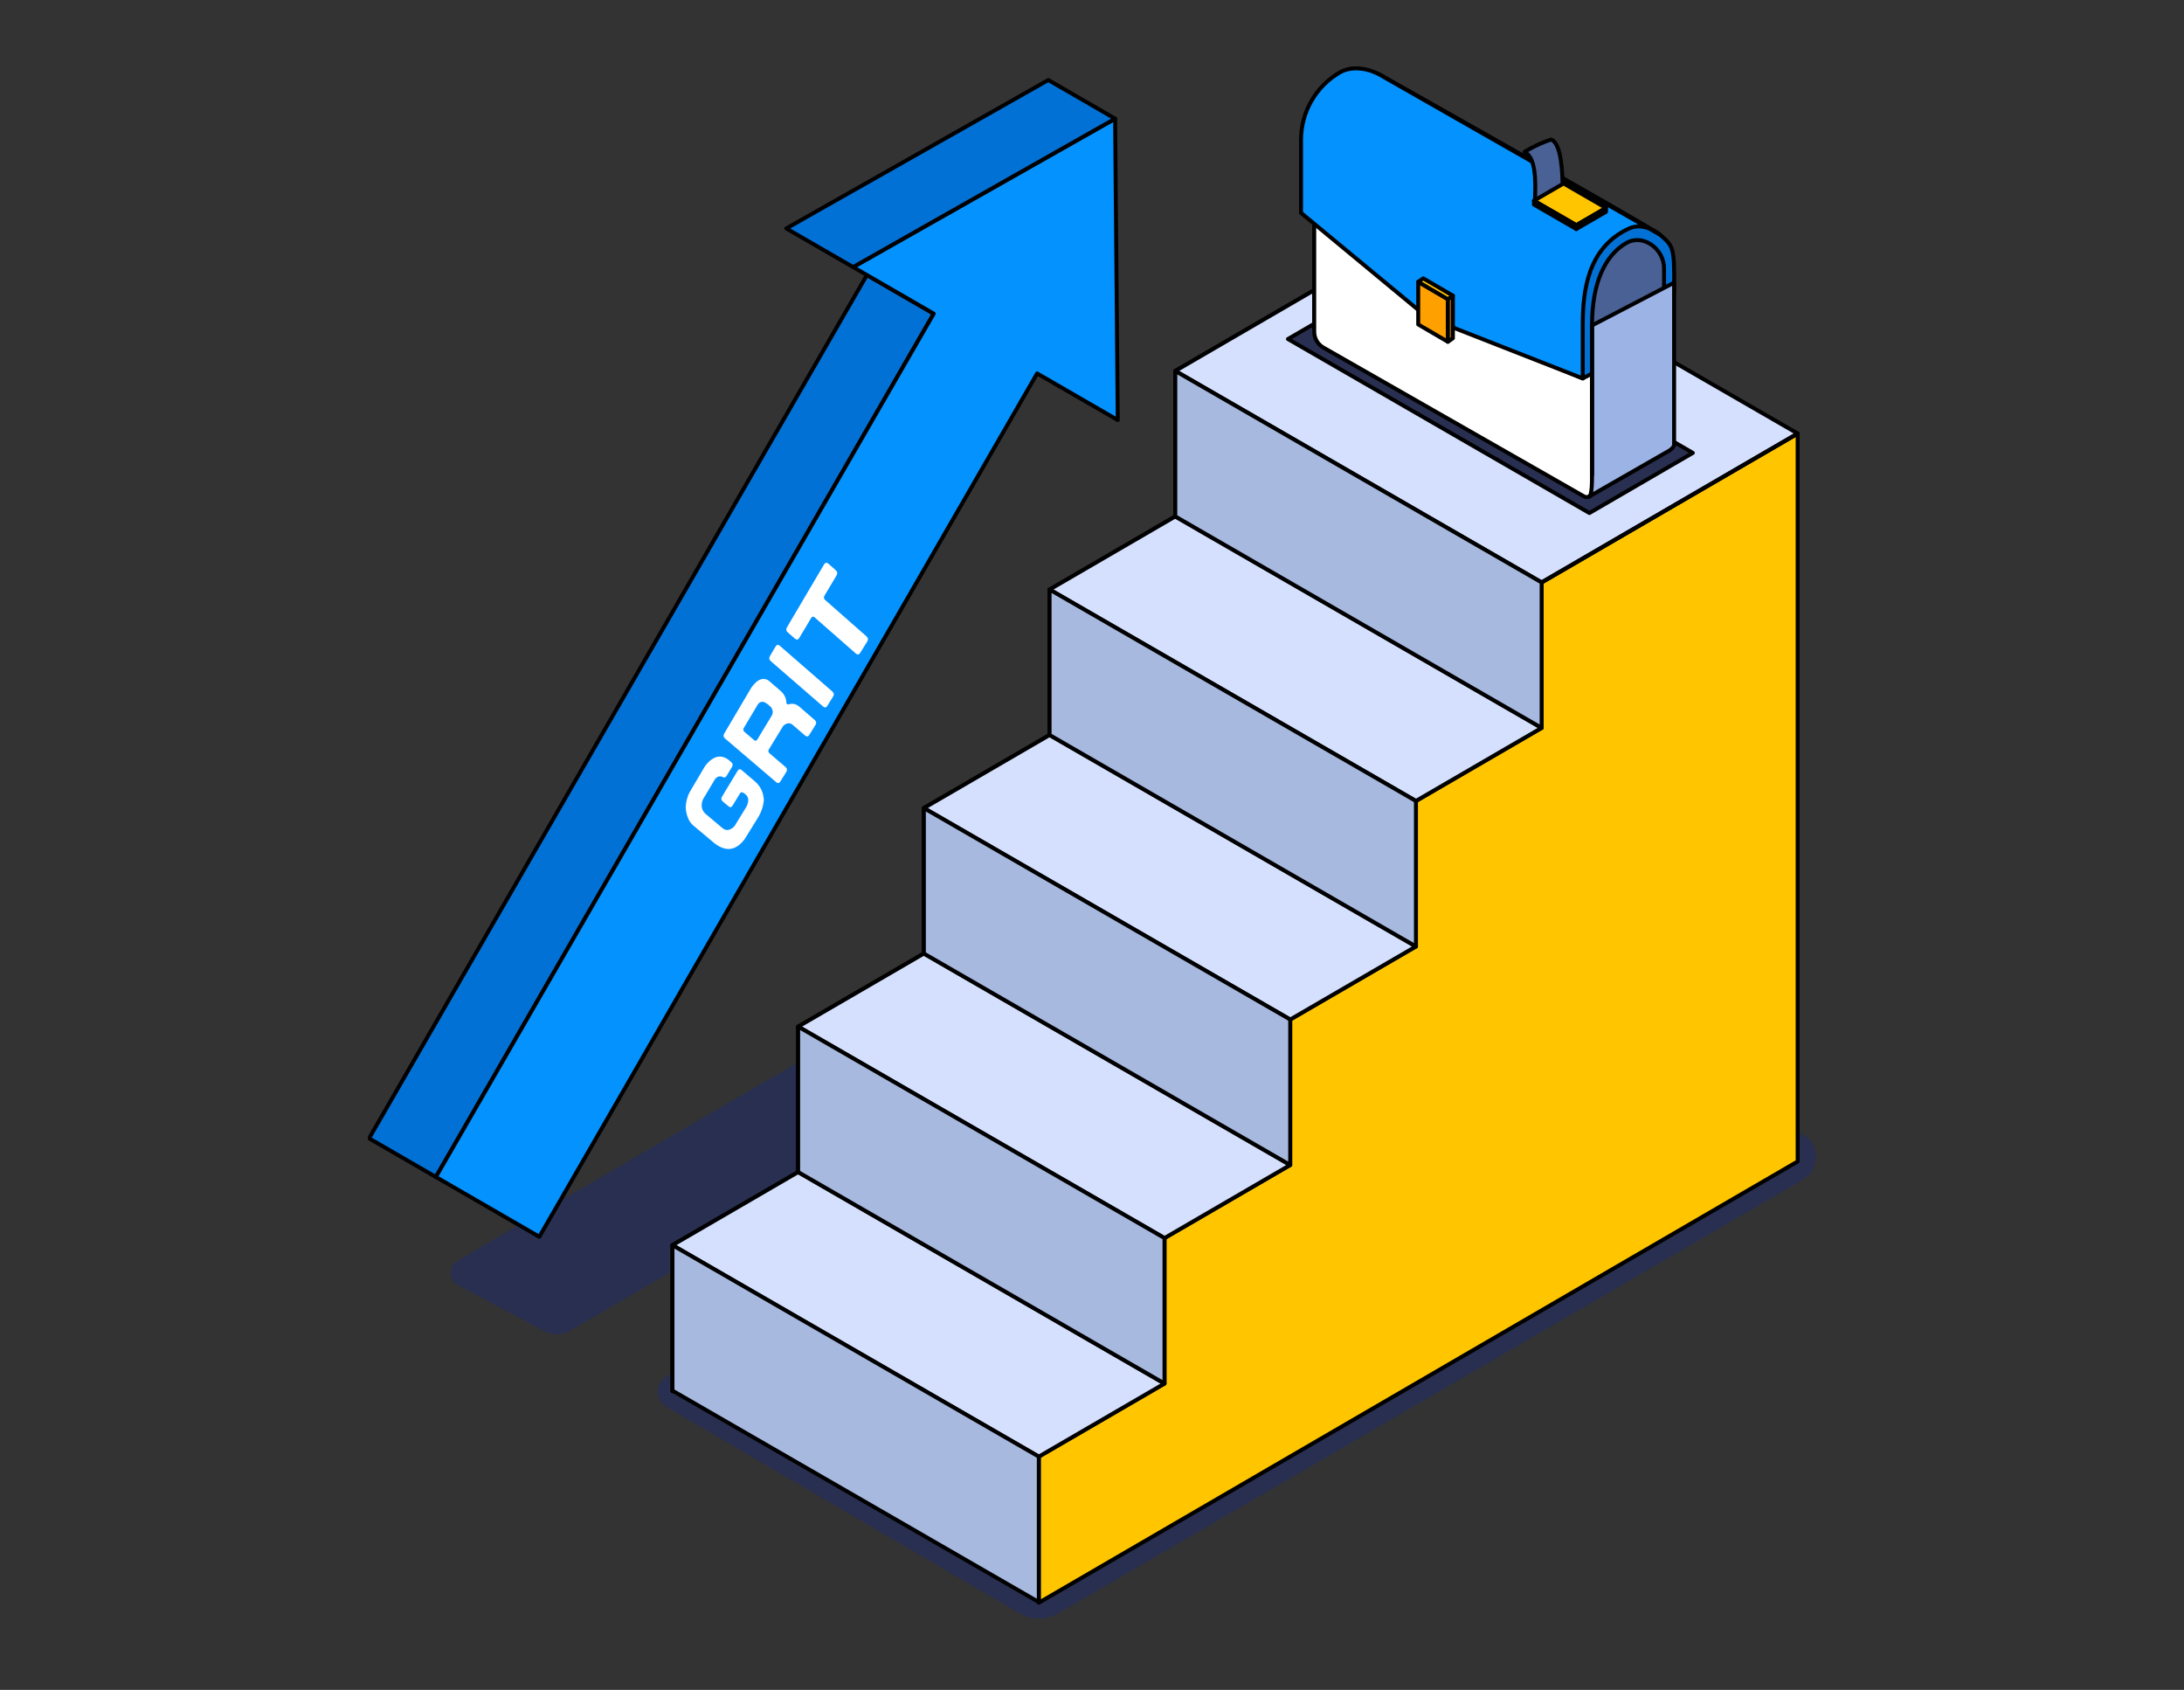 <svg width="552" height="427" viewBox="0 0 552 427" fill="none" xmlns="http://www.w3.org/2000/svg">
<rect x="0" y="0" width="552" height="427" fill="#333333" stroke="none"/>
<g clip-path="url(#clip0_1035_10639)">
<path d="M311.356 204.58L115.711 318.514C113.292 319.921 113.36 323.443 115.825 324.759L137.545 336.364C139.596 337.459 142.067 337.413 144.078 336.245L338.216 223.196C340.636 221.789 340.573 218.272 338.103 216.951C331.014 213.167 319.255 206.883 314.83 204.523C313.736 203.939 312.427 203.967 311.356 204.591V204.58Z" fill="#292F50"/>
<path d="M219.107 69.495L93.283 287.638L110.17 297.397L235.994 79.254L219.107 69.495Z" fill="#0271D6" stroke="black" stroke-linecap="round" stroke-linejoin="round"/>
<path d="M281.84 29.983L282.508 106.136L262.131 94.361L136.31 312.502L110.17 297.397L235.997 79.256L215.62 67.481L281.84 29.983Z" fill="#0492FF" stroke="black" stroke-linecap="round" stroke-linejoin="round"/>
<path d="M215.619 67.481L198.732 57.725L264.952 20.222L281.839 29.983L215.619 67.481Z" fill="#0271D6" stroke="black" stroke-linecap="round" stroke-linejoin="round"/>
<path d="M173.306 203.933C173.391 202.544 173.709 201.307 174.27 200.224L178.157 193.639C178.593 193.037 179.075 192.521 179.602 192.09C181.347 190.729 183.081 190.888 184.798 192.561C185.212 192.913 185.28 193.321 185.002 193.786L183.659 196.026C183.382 196.486 183.019 196.571 182.571 196.282C181.784 196.004 181.132 196.253 180.633 197.025L177.619 202.073C177.092 203.57 177.335 204.767 178.344 205.658L182.594 209.237C183.518 210.014 184.526 209.866 185.62 208.789L188.68 203.809C189.422 202.26 189.23 201.148 188.091 200.485C187.626 200.088 187.275 200.082 187.042 200.462L185.15 203.57C184.878 204.024 184.532 204.075 184.124 203.729L182.685 202.515C182.271 202.169 182.203 201.767 182.481 201.313L186.43 194.767C186.708 194.302 187.054 194.251 187.473 194.603L190.952 197.564C192.267 198.772 192.97 200.303 193.06 202.147C192.924 203.718 192.431 205.198 191.587 206.588L188.181 212.073C185.971 214.971 183.433 215.294 180.548 213.048L175.176 208.539C174.083 207.597 173.459 206.072 173.301 203.956L173.306 203.933Z" fill="white"/>
<path d="M183.269 186.628C182.838 186.259 182.753 185.845 183.025 185.391L189.899 173.747C190.38 173.077 190.885 172.533 191.417 172.102C192.471 171.404 193.44 171.376 194.33 172.017L197.537 174.79C198.206 175.465 198.597 176.237 198.716 177.105C198.722 177.876 198.988 178.143 199.515 177.91C200.365 177.711 201.17 177.893 201.918 178.466L205.918 181.926C206.338 182.289 206.4 182.714 206.1 183.191L204.553 185.681C204.258 186.157 203.901 186.214 203.482 185.857L200.376 183.179C199.651 182.55 198.846 182.629 197.962 183.401L194.347 189.328C194.109 189.719 194.166 190.065 194.511 190.36L198.546 193.814C198.96 194.172 199.022 194.58 198.733 195.045L197.226 197.473C196.937 197.932 196.591 197.989 196.177 197.637L183.269 186.622V186.628ZM191.616 177.865L188.017 183.905C187.779 184.302 187.836 184.648 188.187 184.949L190.55 186.974C190.902 187.275 191.191 187.223 191.429 186.832L195.095 180.757C195.424 180.139 195.373 179.47 194.931 178.749C194.149 177.955 193.469 177.479 192.902 177.331C192.403 177.269 191.978 177.451 191.616 177.876V177.865Z" fill="white"/>
<path d="M194.84 167.076C194.398 166.696 194.318 166.26 194.602 165.778L196.018 163.378C196.313 162.873 196.676 162.811 197.106 163.185L210.372 174.728C210.797 175.097 210.853 175.528 210.553 176.016L209.114 178.335C208.813 178.823 208.451 178.88 208.026 178.517L194.834 167.076H194.84Z" fill="white"/>
<path d="M199.135 159.822C198.687 159.436 198.613 158.994 198.902 158.5L208.258 142.658C208.57 142.125 208.949 142.057 209.386 142.443L211.227 144.071C211.664 144.456 211.726 144.916 211.409 145.443L208.405 150.474C208.145 150.911 208.201 151.285 208.558 151.603L219.002 160.797C219.433 161.178 219.489 161.62 219.172 162.13L217.427 164.944C217.115 165.449 216.741 165.511 216.316 165.137L205.923 156.022C205.561 155.704 205.255 155.761 205 156.186L202.019 161.178C201.719 161.682 201.35 161.75 200.92 161.37L199.135 159.811V159.822Z" fill="white"/>
<path d="M363.75 234.08L168.467 347.799C165.509 349.523 165.509 353.794 168.462 355.518L257.699 407.684C260.697 409.437 264.408 409.442 267.406 407.69L455.741 298.015C460.076 295.491 460.087 289.224 455.752 286.688C432.344 273.007 374.085 238.952 365.744 234.074C365.127 233.711 364.362 233.711 363.738 234.074L363.75 234.08Z" fill="#292F50"/>
<path d="M297.053 93.726V130.492L265.281 148.966V185.715L233.502 204.189V240.938L201.73 259.406V296.155L169.957 314.629V351.378V351.548L361.76 240.053V56.109L297.053 93.726Z" fill="#A54646" stroke="black" stroke-linejoin="round"/>
<path d="M389.645 147.156V183.922L357.872 202.396V239.145L326.094 257.613V294.362L294.321 312.836V349.585L262.549 368.059V404.808V404.979L454.352 293.478V109.539L389.645 147.156Z" fill="#FFC600" stroke="black" stroke-linejoin="round"/>
<path d="M389.645 147.156L454.352 109.539L361.76 56.109L297.053 93.726L389.645 147.156Z" fill="#D4E0FD" stroke="black" stroke-linejoin="round"/>
<path d="M454.353 109.539L389.646 147.156" stroke="black" stroke-linejoin="round"/>
<path d="M297.054 130.492L265.281 148.96L357.873 202.39L389.646 183.922L297.054 130.492V130.492Z" fill="#D4E0FD" stroke="black" stroke-linejoin="round"/>
<path d="M265.28 185.715L233.508 204.183L326.1 257.613L357.873 239.145L265.28 185.715Z" fill="#D4E0FD" stroke="black" stroke-linejoin="round"/>
<path d="M265.281 148.966L357.873 202.396V239.151L265.281 185.72V148.966V148.966Z" fill="#A8B9E0" stroke="black" stroke-linejoin="round"/>
<path d="M297.053 93.743L389.645 147.173V183.928L297.053 130.497V93.743Z" fill="#A8B9E0" stroke="black" stroke-linejoin="round"/>
<path d="M233.503 240.938L201.73 259.406L294.323 312.836L326.095 294.368L233.503 240.938V240.938Z" fill="#D4E0FD" stroke="black" stroke-linejoin="round"/>
<path d="M233.502 204.183L326.094 257.613V294.368L233.502 240.938V204.183V204.183Z" fill="#A8B9E0" stroke="black" stroke-linejoin="round"/>
<path d="M201.73 296.161L169.957 314.629L262.549 368.059L294.322 349.591L201.73 296.161V296.161Z" fill="#D4E0FD" stroke="black" stroke-linejoin="round"/>
<path d="M201.73 259.406L294.323 312.836V349.591L201.73 296.161V259.406V259.406Z" fill="#A8B9E0" stroke="black" stroke-linejoin="round"/>
<path d="M169.963 314.629L262.555 368.059V404.814L169.963 351.384V314.629V314.629Z" fill="#A8B9E0" stroke="black" stroke-linejoin="round"/>
<path d="M351.675 70.47L325.529 85.666L401.717 129.63L427.862 114.434L351.675 70.47Z" fill="#292F50" stroke="black" stroke-linejoin="round"/>
<path d="M332.164 82.813V36.194C332.164 29.166 335.898 22.672 341.973 19.144C346.801 16.336 352.853 19.825 352.853 25.412V74.475L332.164 82.813Z" fill="#68A346" stroke="black" stroke-linecap="round" stroke-linejoin="round"/>
<path d="M332.164 83.839V43.732L402.436 83.601V124.213C402.436 125.285 401.28 125.96 400.35 125.427L334.476 87.815C333.048 86.999 332.164 85.478 332.164 83.834V83.839Z" fill="white" stroke="black" stroke-linecap="round" stroke-linejoin="round"/>
<path d="M419.527 59.268C417.521 57.544 349.176 19.076 348.621 18.821C346.604 17.896 342.252 16.609 340.059 17.879C333.99 21.407 330.25 27.902 330.25 34.929V53.369L362.198 79.812L400.04 95.62L402.437 94.338L412.784 85.887C412.784 85.887 423.001 83.697 423.126 72.592C423.245 62.399 422.859 62.132 419.527 59.268Z" fill="#0271D6" stroke="black" stroke-linecap="round" stroke-linejoin="round"/>
<path d="M402.436 120.101L402.379 82.183C402.379 71.418 405.683 64.526 411.02 61.418C415.27 58.945 420.586 62.881 420.586 67.799V109.511L402.436 120.095V120.101Z" fill="#4A6195" stroke="black" stroke-linecap="round" stroke-linejoin="round"/>
<path d="M401.779 125.398L401.654 125.472C401.654 125.472 401.705 125.478 401.779 125.398Z" fill="#728ECD" stroke="black" stroke-linecap="round" stroke-linejoin="round"/>
<path d="M402.437 82.2V120.032C402.397 120.191 402.38 120.356 402.38 120.515C402.38 124.264 401.989 125.171 401.785 125.393L422.004 113.805C422.004 113.805 423.126 113.073 423.126 112.347V71.418L402.437 82.2Z" fill="#9CB3E6" stroke="black" stroke-linecap="round" stroke-linejoin="round"/>
<path d="M419.526 59.268C419.526 59.268 349.158 19.099 348.62 18.815C344.597 16.699 340.834 17.017 338.641 18.293C332.572 21.821 328.832 28.316 328.832 35.343V53.783L360.78 80.226L400.039 95.614V82.041C400.039 73.408 401.319 62.478 411.785 57.714C415.571 55.989 419.526 59.262 419.526 59.262V59.268Z" fill="#0492FF" stroke="black" stroke-linecap="round" stroke-linejoin="round"/>
<path d="M358.453 71.219L365.944 75.598V86.358L358.453 81.984V71.219Z" fill="#FEA100" stroke="black" stroke-linecap="round" stroke-linejoin="round"/>
<path d="M365.945 75.598L367.215 74.707V85.473L365.945 86.358V75.598Z" fill="#BC6F00" stroke="black" stroke-linecap="round" stroke-linejoin="round"/>
<path d="M359.722 70.334L367.214 74.707L365.944 75.598L358.453 71.219L359.722 70.334Z" fill="#FFC600" stroke="black" stroke-linecap="round" stroke-linejoin="round"/>
<path d="M385.334 38.372C388.139 39.904 388.207 45.19 387.929 51.14L394.933 47.238C394.933 44.56 394.774 36.166 392.02 35.258C388.161 36.557 385.328 38.372 385.328 38.372H385.334Z" fill="#4A6195" stroke="black" stroke-linecap="round" stroke-linejoin="round"/>
<path d="M398.413 56.891L405.904 52.541L395.189 46.358L387.703 50.709L398.413 56.891Z" fill="#FFC600" stroke="black" stroke-linecap="round" stroke-linejoin="round"/>
<path d="M398.413 57.873V56.891L387.703 50.709V51.696L398.413 57.873Z" fill="#FEA100" stroke="black" stroke-linecap="round" stroke-linejoin="round"/>
<path d="M398.412 56.891L405.903 52.541V53.522L398.412 57.873V56.891Z" fill="#BC6F00" stroke="black" stroke-linecap="round" stroke-linejoin="round"/>
</g>
<defs>
<clipPath id="clip0_1035_10639">
<rect width="366" height="392" fill="white" transform="translate(93 17)"/>
</clipPath>
</defs>
</svg>
